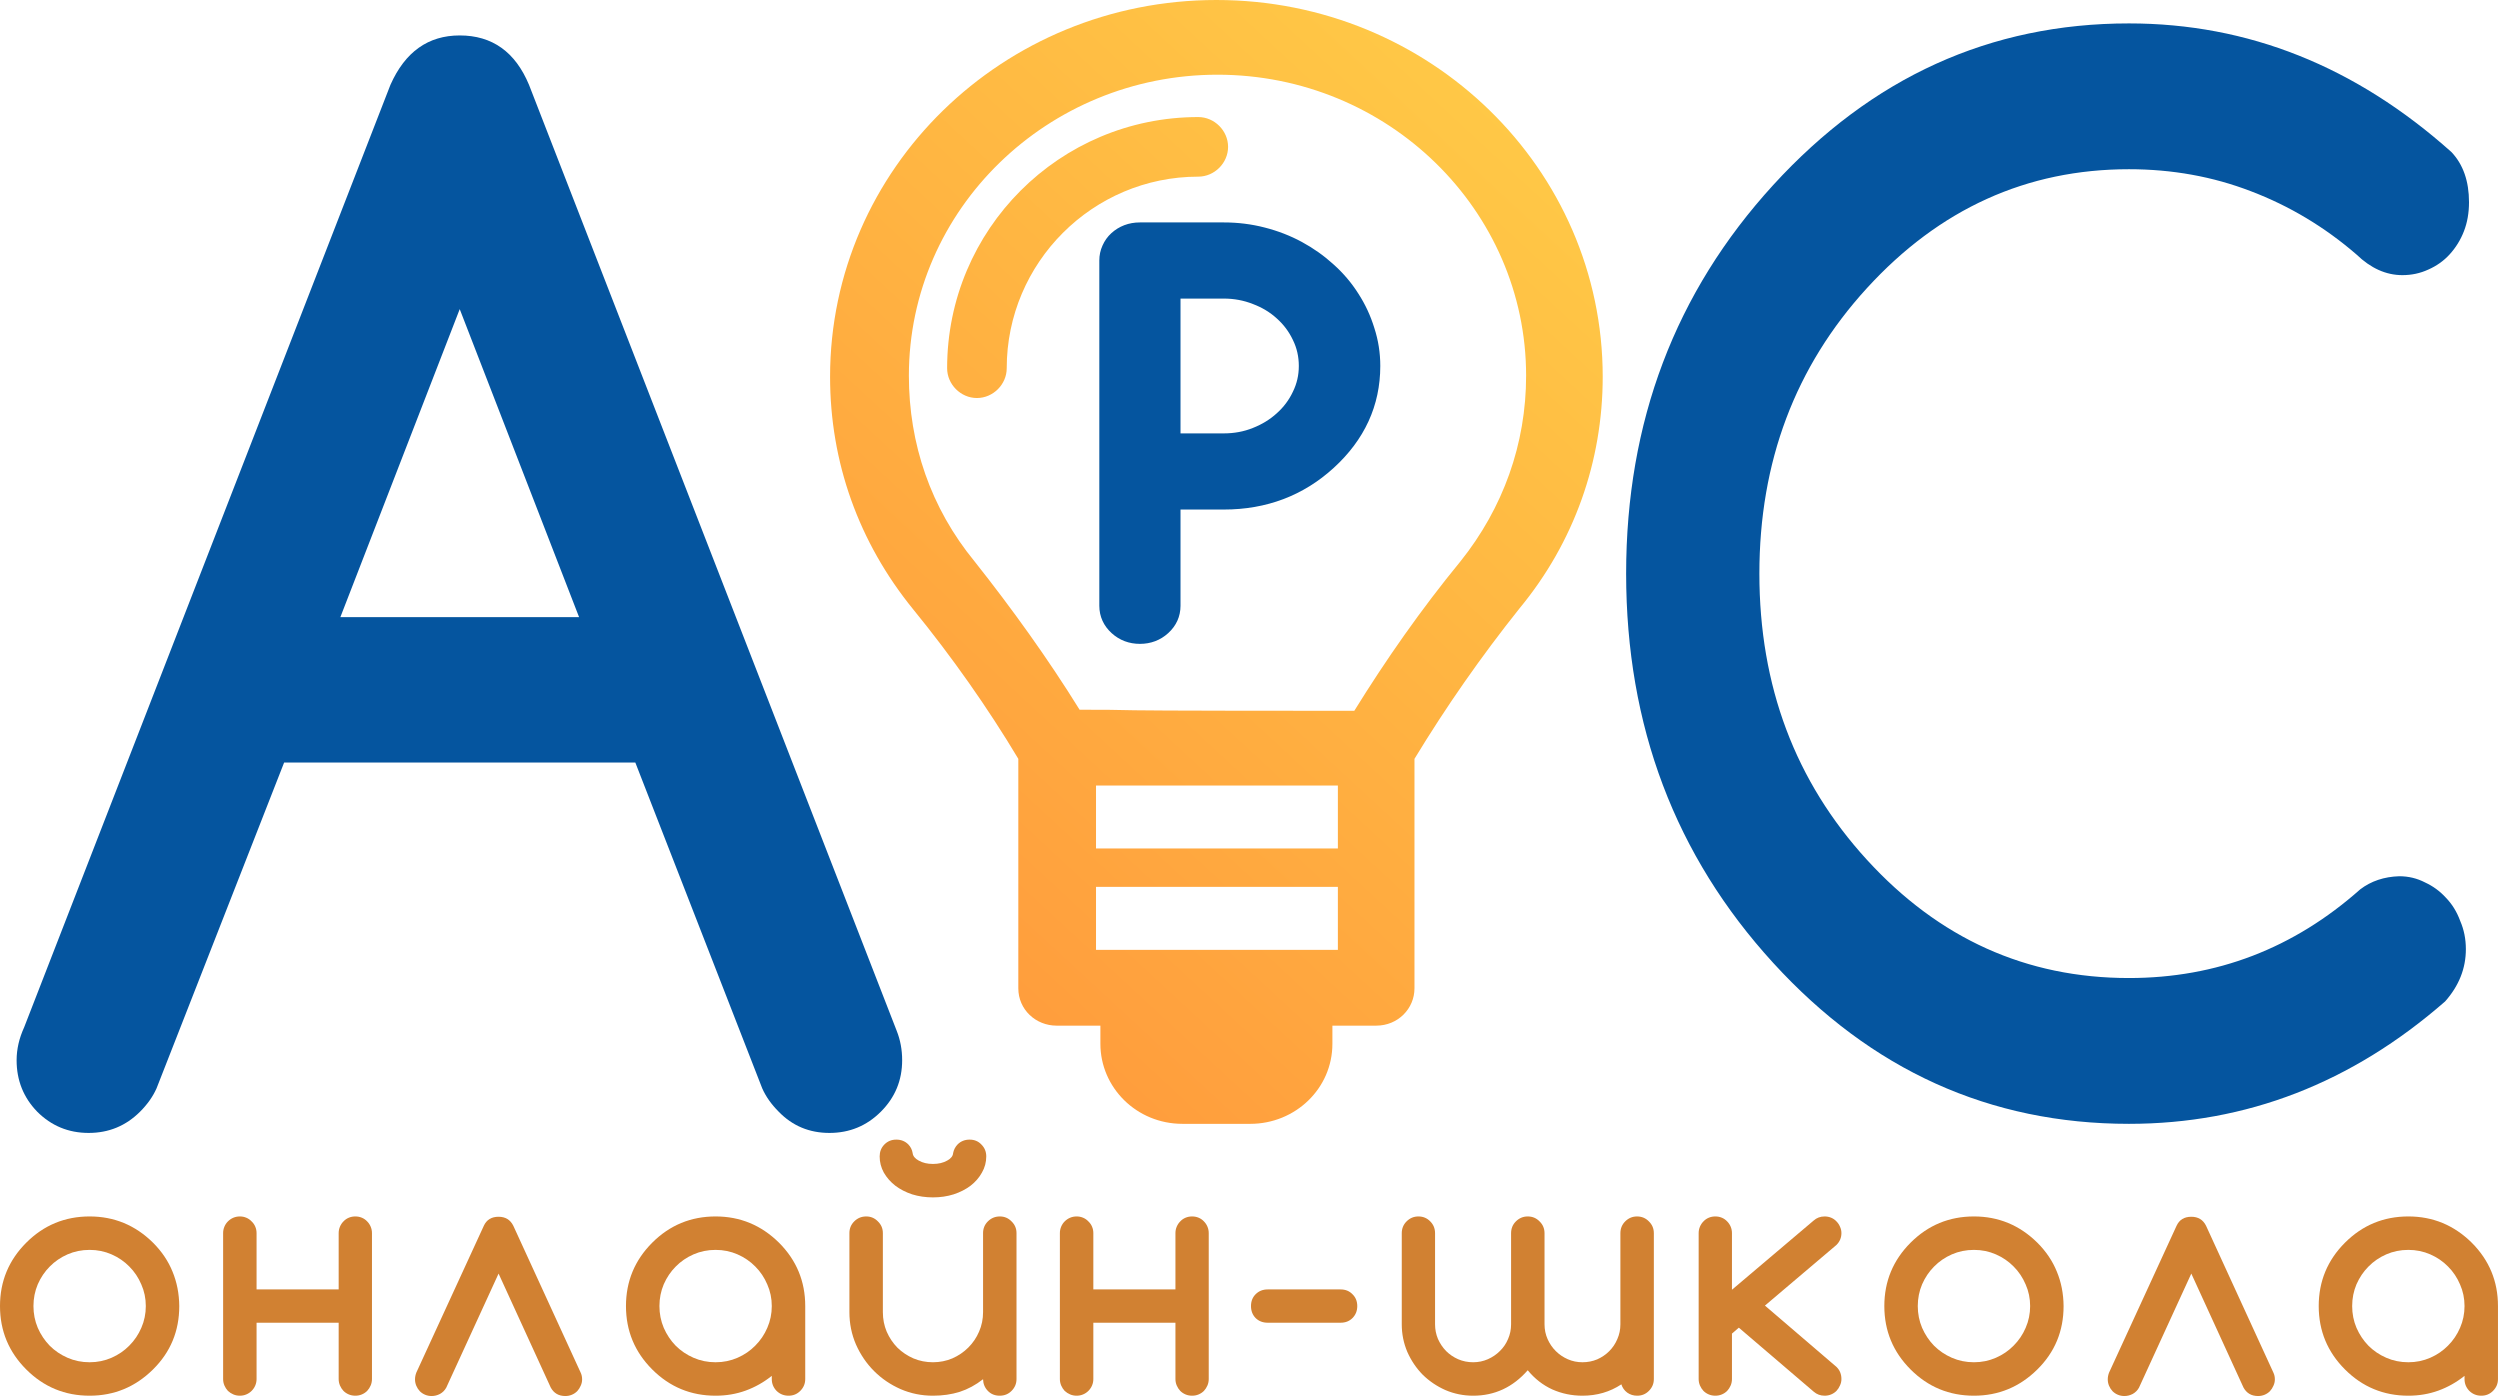 <?xml version="1.0" encoding="UTF-8"?> <svg xmlns="http://www.w3.org/2000/svg" width="254" height="142" viewBox="0 0 254 142" fill="none"> <path fill-rule="evenodd" clip-rule="evenodd" d="M123.586 0C145.268 0 162.836 17.133 162.836 38.278C162.836 46.844 159.945 55.085 154.386 61.808C150.494 66.687 146.936 71.784 143.711 77.097V100.411C143.711 102.471 142.043 104.206 139.82 104.206H135.372V106.049C135.372 110.604 131.592 114.182 127.033 114.182H120.139C115.469 114.182 111.8 110.495 111.8 106.049V104.206H107.352C105.24 104.206 103.461 102.579 103.461 100.411V77.097C100.347 71.892 96.678 66.687 92.786 61.916C87.227 55.085 84.336 46.952 84.336 38.278C84.336 17.133 101.904 0 123.586 0ZM135.928 86.206V79.808H111.355V86.206H135.928ZM111.355 90.109V96.507H135.928V90.109H111.355ZM113.902 72.139C115.208 72.171 117.099 72.218 137.596 72.218C140.82 67.013 144.378 61.916 148.381 57.037C152.718 51.615 155.053 45.109 155.053 38.169C155.053 21.362 141.043 7.59 123.697 7.59C106.463 7.59 92.342 21.253 92.342 38.169C92.342 45.109 94.565 51.615 99.013 57.037C102.793 61.808 106.463 66.904 109.687 72.109C112.689 72.109 113.214 72.122 113.902 72.139ZM102.283 37.411C102.283 26.685 111.019 17.948 121.745 17.948C123.389 17.948 124.773 16.564 124.773 14.921C124.773 13.277 123.389 11.893 121.745 11.893C107.646 11.893 96.228 23.312 96.228 37.411C96.228 39.055 97.612 40.439 99.255 40.439C100.899 40.439 102.283 39.055 102.283 37.411Z" fill="url(#paint0_linear)"></path> <path d="M243.763 89.026C244.699 89.026 245.572 89.236 246.381 89.655C247.19 90.028 247.892 90.54 248.488 91.192C249.127 91.845 249.617 92.637 249.957 93.568C250.34 94.453 250.532 95.408 250.532 96.433C250.532 98.39 249.829 100.16 248.425 101.744C238.931 110.036 228.223 114.182 216.303 114.182C202.169 114.182 190.12 108.732 180.158 97.831C170.196 86.93 165.215 73.746 165.215 58.28C165.215 42.861 170.196 29.701 180.158 18.8C190.163 7.853 202.211 2.379 216.303 2.379C228.394 2.379 239.314 6.735 249.063 15.446C250.255 16.704 250.851 18.404 250.851 20.547C250.851 21.618 250.681 22.597 250.34 23.482C250 24.367 249.51 25.159 248.872 25.858C248.276 26.51 247.552 27.022 246.7 27.395C245.891 27.767 245.019 27.954 244.082 27.954C242.422 27.954 240.868 27.255 239.42 25.858C236.185 23.062 232.609 20.92 228.692 19.429C224.818 17.938 220.688 17.193 216.303 17.193C205.915 17.193 197.038 21.222 189.673 29.282C182.393 37.248 178.753 46.914 178.753 58.28C178.753 69.694 182.393 79.383 189.673 87.349C196.996 95.362 205.872 99.368 216.303 99.368C225.201 99.368 233.034 96.363 239.803 90.354C240.91 89.515 242.23 89.073 243.763 89.026Z" fill="#05559F"></path> <path d="M58.834 62.699L46.708 31.407L34.582 62.699H58.834ZM2.454 104.374L39.669 8.618C41.156 5.273 43.502 3.601 46.708 3.601C50.007 3.601 52.353 5.273 53.747 8.618L91.101 104.722C91.473 105.652 91.659 106.65 91.659 107.719C91.659 109.763 90.939 111.506 89.498 112.946C88.058 114.386 86.316 115.106 84.271 115.106C82.227 115.106 80.508 114.386 79.114 112.946C78.371 112.203 77.813 111.413 77.442 110.576L64.549 77.473H28.867L15.905 110.576C15.533 111.413 14.975 112.203 14.232 112.946C12.792 114.386 11.049 115.106 9.005 115.106C6.961 115.106 5.219 114.386 3.778 112.946C2.384 111.506 1.688 109.763 1.688 107.719C1.688 106.604 1.943 105.489 2.454 104.374Z" fill="#05559F"></path> <path d="M18.213 132.697C18.213 135.234 17.324 137.38 15.546 139.136C13.746 140.914 11.6 141.803 9.106 141.803C6.591 141.803 4.445 140.914 2.667 139.136C0.889 137.358 0 135.212 0 132.697C0 130.182 0.889 128.035 2.667 126.257C4.445 124.48 6.591 123.591 9.106 123.591C11.6 123.591 13.746 124.48 15.546 126.257C16.435 127.146 17.096 128.127 17.53 129.201C17.974 130.274 18.202 131.439 18.213 132.697ZM9.106 126.989C8.304 126.989 7.556 127.141 6.862 127.444C6.168 127.748 5.567 128.16 5.057 128.68C4.548 129.19 4.141 129.792 3.838 130.485C3.545 131.179 3.399 131.916 3.399 132.697C3.399 133.477 3.545 134.215 3.838 134.908C4.141 135.602 4.548 136.209 5.057 136.73C5.567 137.239 6.168 137.646 6.862 137.949C7.556 138.253 8.304 138.405 9.106 138.405C9.898 138.405 10.64 138.253 11.334 137.949C12.028 137.646 12.63 137.234 13.139 136.713C13.659 136.193 14.066 135.591 14.359 134.908C14.662 134.215 14.814 133.477 14.814 132.697C14.814 131.916 14.662 131.185 14.359 130.502C14.066 129.808 13.659 129.201 13.139 128.68C12.63 128.16 12.028 127.748 11.334 127.444C10.64 127.141 9.898 126.989 9.106 126.989Z" fill="#D18132"></path> <path d="M26.067 134.388V140.112C26.067 140.34 26.024 140.556 25.937 140.762C25.85 140.968 25.726 141.153 25.563 141.315C25.411 141.467 25.233 141.586 25.026 141.673C24.821 141.76 24.604 141.803 24.376 141.803C24.138 141.803 23.915 141.76 23.709 141.673C23.503 141.586 23.319 141.467 23.157 141.315C23.005 141.153 22.886 140.968 22.799 140.762C22.712 140.556 22.669 140.34 22.669 140.112V125.282C22.669 125.054 22.712 124.837 22.799 124.631C22.886 124.425 23.005 124.246 23.157 124.095C23.319 123.932 23.503 123.807 23.709 123.721C23.915 123.634 24.138 123.591 24.376 123.591C24.604 123.591 24.821 123.634 25.026 123.721C25.233 123.807 25.411 123.932 25.563 124.095C25.726 124.246 25.85 124.425 25.937 124.631C26.024 124.837 26.067 125.054 26.067 125.282V131.006H34.409V125.282C34.409 125.054 34.453 124.837 34.539 124.631C34.626 124.425 34.745 124.246 34.897 124.095C35.049 123.932 35.228 123.807 35.434 123.721C35.64 123.634 35.862 123.591 36.1 123.591C36.339 123.591 36.561 123.634 36.767 123.721C36.973 123.807 37.152 123.932 37.304 124.095C37.456 124.246 37.575 124.425 37.661 124.631C37.748 124.837 37.792 125.054 37.792 125.282V140.112C37.792 140.34 37.748 140.556 37.661 140.762C37.575 140.968 37.456 141.153 37.304 141.315C37.152 141.467 36.973 141.586 36.767 141.673C36.561 141.76 36.339 141.803 36.1 141.803C35.862 141.803 35.64 141.76 35.434 141.673C35.228 141.586 35.049 141.467 34.897 141.315C34.745 141.153 34.626 140.968 34.539 140.762C34.453 140.556 34.409 140.34 34.409 140.112V134.388H26.067Z" fill="#D18132"></path> <path d="M50.655 123.623C49.939 123.623 49.441 123.927 49.159 124.534L42.296 139.462C42.21 139.689 42.166 139.917 42.166 140.145C42.166 140.372 42.21 140.589 42.296 140.795C42.383 141.001 42.502 141.185 42.654 141.348C42.806 141.5 42.985 141.619 43.191 141.706C43.397 141.792 43.619 141.836 43.858 141.836C44.15 141.836 44.432 141.765 44.703 141.624C44.974 141.473 45.185 141.261 45.337 140.99L50.655 129.396L55.956 140.974C56.27 141.548 56.764 141.836 57.436 141.836C57.674 141.836 57.896 141.792 58.102 141.706C58.308 141.619 58.487 141.5 58.639 141.348C58.791 141.185 58.91 141.001 58.997 140.795C59.094 140.589 59.143 140.372 59.143 140.145C59.143 139.895 59.094 139.668 58.997 139.462L52.151 124.534C51.847 123.927 51.349 123.623 50.655 123.623Z" fill="#D18132"></path> <path d="M72.705 126.989C71.903 126.989 71.155 127.141 70.461 127.444C69.768 127.748 69.166 128.16 68.656 128.68C68.147 129.19 67.74 129.792 67.437 130.485C67.144 131.179 66.998 131.916 66.998 132.697C66.998 133.477 67.144 134.215 67.437 134.908C67.74 135.602 68.147 136.209 68.656 136.73C69.166 137.239 69.768 137.646 70.461 137.949C71.155 138.253 71.903 138.405 72.705 138.405C73.497 138.405 74.239 138.253 74.933 137.949C75.627 137.646 76.229 137.234 76.738 136.713C77.259 136.193 77.665 135.591 77.958 134.908C78.261 134.215 78.413 133.477 78.413 132.697C78.413 131.916 78.261 131.185 77.958 130.502C77.665 129.808 77.259 129.201 76.738 128.68C76.229 128.16 75.627 127.748 74.933 127.444C74.239 127.141 73.497 126.989 72.705 126.989ZM78.413 140.112V139.787C77.6 140.437 76.716 140.936 75.763 141.283C74.809 141.63 73.79 141.803 72.705 141.803C70.19 141.803 68.044 140.914 66.266 139.136C64.488 137.358 63.599 135.212 63.599 132.697C63.599 130.182 64.488 128.035 66.266 126.257C68.044 124.48 70.19 123.591 72.705 123.591C75.199 123.591 77.345 124.48 79.145 126.257C80.923 128.035 81.812 130.182 81.812 132.697V140.112C81.812 140.578 81.644 140.979 81.308 141.315C80.982 141.641 80.587 141.803 80.121 141.803C79.644 141.803 79.237 141.641 78.901 141.315C78.576 140.979 78.413 140.578 78.413 140.112Z" fill="#D18132"></path> <path d="M101.57 141.803C101.082 141.803 100.681 141.641 100.366 141.315C100.052 140.99 99.889 140.594 99.879 140.128C99.13 140.714 98.339 141.142 97.504 141.413C96.67 141.673 95.764 141.803 94.789 141.803C93.629 141.803 92.534 141.581 91.504 141.136C90.474 140.681 89.574 140.069 88.805 139.299C88.035 138.529 87.422 137.629 86.967 136.6C86.522 135.57 86.3 134.475 86.3 133.315V125.282C86.3 124.816 86.463 124.42 86.788 124.095C87.124 123.759 87.531 123.591 88.008 123.591C88.474 123.591 88.87 123.759 89.195 124.095C89.531 124.42 89.699 124.816 89.699 125.282V133.315C89.699 134.019 89.829 134.681 90.089 135.299C90.36 135.917 90.723 136.459 91.179 136.925C91.645 137.38 92.187 137.743 92.805 138.014C93.423 138.274 94.084 138.405 94.789 138.405C95.483 138.405 96.138 138.274 96.756 138.014C97.374 137.743 97.916 137.375 98.382 136.909C98.849 136.442 99.212 135.906 99.472 135.299C99.743 134.681 99.879 134.019 99.879 133.315V125.282C99.879 124.816 100.041 124.42 100.366 124.095C100.702 123.759 101.109 123.591 101.586 123.591C102.052 123.591 102.448 123.759 102.773 124.095C103.109 124.42 103.277 124.816 103.277 125.282V140.112C103.277 140.578 103.109 140.979 102.773 141.315C102.448 141.641 102.047 141.803 101.57 141.803ZM94.789 121.655C94.041 121.655 93.336 121.552 92.675 121.347C92.024 121.13 91.455 120.837 90.967 120.468C90.479 120.089 90.089 119.644 89.796 119.135C89.515 118.625 89.374 118.078 89.374 117.493C89.374 117.016 89.531 116.614 89.845 116.289C90.171 115.953 90.577 115.785 91.065 115.785C91.553 115.785 91.959 115.948 92.284 116.273C92.523 116.522 92.669 116.815 92.724 117.151C92.756 117.455 92.962 117.709 93.341 117.915C93.743 118.143 94.225 118.257 94.789 118.257C95.352 118.257 95.835 118.143 96.236 117.915C96.615 117.709 96.816 117.455 96.838 117.151C96.903 116.815 97.054 116.522 97.293 116.273C97.618 115.948 98.025 115.785 98.513 115.785C99 115.785 99.401 115.953 99.716 116.289C100.041 116.614 100.204 117.016 100.204 117.493C100.204 118.078 100.057 118.625 99.765 119.135C99.483 119.644 99.098 120.089 98.61 120.468C98.122 120.837 97.548 121.13 96.886 121.347C96.236 121.552 95.537 121.655 94.789 121.655Z" fill="#D18132"></path> <path d="M111.083 134.388V140.112C111.083 140.34 111.04 140.556 110.953 140.762C110.866 140.968 110.741 141.153 110.579 141.315C110.427 141.467 110.248 141.586 110.042 141.673C109.836 141.76 109.619 141.803 109.392 141.803C109.153 141.803 108.931 141.76 108.725 141.673C108.519 141.586 108.335 141.467 108.172 141.315C108.02 141.153 107.901 140.968 107.814 140.762C107.728 140.556 107.684 140.34 107.684 140.112V125.282C107.684 125.054 107.728 124.837 107.814 124.631C107.901 124.425 108.02 124.246 108.172 124.095C108.335 123.932 108.519 123.807 108.725 123.721C108.931 123.634 109.153 123.591 109.392 123.591C109.619 123.591 109.836 123.634 110.042 123.721C110.248 123.807 110.427 123.932 110.579 124.095C110.741 124.246 110.866 124.425 110.953 124.631C111.04 124.837 111.083 125.054 111.083 125.282V131.006H119.425V125.282C119.425 125.054 119.468 124.837 119.555 124.631C119.642 124.425 119.761 124.246 119.913 124.095C120.065 123.932 120.243 123.807 120.449 123.721C120.655 123.634 120.878 123.591 121.116 123.591C121.355 123.591 121.577 123.634 121.783 123.721C121.989 123.807 122.168 123.932 122.319 124.095C122.471 124.246 122.59 124.425 122.677 124.631C122.764 124.837 122.807 125.054 122.807 125.282V140.112C122.807 140.34 122.764 140.556 122.677 140.762C122.59 140.968 122.471 141.153 122.319 141.315C122.168 141.467 121.989 141.586 121.783 141.673C121.577 141.76 121.355 141.803 121.116 141.803C120.878 141.803 120.655 141.76 120.449 141.673C120.243 141.586 120.065 141.467 119.913 141.315C119.761 141.153 119.642 140.968 119.555 140.762C119.468 140.556 119.425 140.34 119.425 140.112V134.388H111.083Z" fill="#D18132"></path> <path d="M128.792 134.388C128.304 134.388 127.898 134.231 127.572 133.916C127.258 133.591 127.101 133.185 127.101 132.697C127.101 132.209 127.258 131.808 127.572 131.494C127.898 131.168 128.304 131.006 128.792 131.006H136.207C136.695 131.006 137.096 131.168 137.41 131.494C137.736 131.808 137.898 132.209 137.898 132.697C137.898 133.185 137.736 133.591 137.41 133.916C137.096 134.231 136.695 134.388 136.207 134.388H128.792Z" fill="#D18132"></path> <path d="M142.419 125.298C142.419 124.821 142.582 124.42 142.907 124.095C143.243 123.759 143.644 123.591 144.11 123.591C144.587 123.591 144.989 123.759 145.314 124.095C145.639 124.42 145.802 124.821 145.802 125.298V134.551C145.802 135.071 145.899 135.564 146.094 136.03C146.3 136.497 146.577 136.909 146.924 137.266C147.271 137.613 147.677 137.89 148.143 138.096C148.62 138.302 149.13 138.405 149.672 138.405C150.203 138.405 150.702 138.302 151.168 138.096C151.634 137.89 152.041 137.613 152.387 137.266C152.745 136.919 153.022 136.513 153.217 136.047C153.423 135.581 153.526 135.082 153.526 134.551V125.298C153.526 124.821 153.688 124.42 154.014 124.095C154.35 123.759 154.751 123.591 155.217 123.591C155.694 123.591 156.095 123.759 156.42 124.095C156.756 124.42 156.924 124.821 156.924 125.298V134.551C156.924 135.082 157.027 135.581 157.233 136.047C157.439 136.513 157.716 136.919 158.063 137.266C158.41 137.613 158.816 137.89 159.282 138.096C159.748 138.302 160.247 138.405 160.778 138.405C161.309 138.405 161.808 138.307 162.274 138.112C162.74 137.906 163.147 137.629 163.494 137.283C163.852 136.925 164.128 136.513 164.323 136.047C164.529 135.581 164.632 135.082 164.632 134.551V125.298C164.632 124.821 164.795 124.42 165.12 124.095C165.456 123.759 165.857 123.591 166.323 123.591C166.8 123.591 167.201 123.759 167.527 124.095C167.863 124.42 168.031 124.821 168.031 125.298V140.112C168.031 140.578 167.863 140.979 167.527 141.315C167.201 141.641 166.806 141.803 166.34 141.803C165.96 141.803 165.624 141.7 165.331 141.494C165.039 141.277 164.838 140.996 164.73 140.649C163.57 141.418 162.253 141.803 160.778 141.803C159.694 141.803 158.675 141.592 157.721 141.169C156.767 140.735 155.932 140.085 155.217 139.218C153.71 140.941 151.862 141.803 149.672 141.803C148.685 141.803 147.748 141.613 146.859 141.234C145.98 140.844 145.211 140.323 144.549 139.673C143.899 139.012 143.379 138.242 142.988 137.364C142.609 136.475 142.419 135.537 142.419 134.551V125.298Z" fill="#D18132"></path> <path d="M172.584 125.282C172.584 125.054 172.628 124.837 172.714 124.631C172.801 124.425 172.92 124.246 173.072 124.095C173.224 123.932 173.403 123.807 173.609 123.721C173.815 123.634 174.037 123.591 174.276 123.591C174.514 123.591 174.736 123.634 174.942 123.721C175.148 123.807 175.327 123.932 175.479 124.095C175.631 124.246 175.75 124.425 175.837 124.631C175.923 124.837 175.967 125.054 175.967 125.282V131.038L184.26 124.013C184.574 123.731 184.948 123.591 185.382 123.591C185.62 123.591 185.843 123.634 186.049 123.721C186.255 123.807 186.434 123.932 186.585 124.095C186.737 124.246 186.856 124.425 186.943 124.631C187.041 124.837 187.089 125.054 187.089 125.282C187.089 125.748 186.921 126.149 186.585 126.485L179.317 132.648L186.602 138.892C186.927 139.218 187.089 139.624 187.089 140.112C187.089 140.34 187.041 140.556 186.943 140.762C186.856 140.968 186.737 141.153 186.585 141.315C186.434 141.467 186.255 141.586 186.049 141.673C185.843 141.76 185.62 141.803 185.382 141.803C184.959 141.803 184.591 141.668 184.276 141.397L176.666 134.892L175.967 135.494V140.112C175.967 140.34 175.923 140.556 175.837 140.762C175.75 140.968 175.631 141.153 175.479 141.315C175.327 141.467 175.148 141.586 174.942 141.673C174.736 141.76 174.514 141.803 174.276 141.803C174.037 141.803 173.815 141.76 173.609 141.673C173.403 141.586 173.224 141.467 173.072 141.315C172.92 141.153 172.801 140.968 172.714 140.762C172.628 140.556 172.584 140.34 172.584 140.112V125.282Z" fill="#D18132"></path> <path d="M209.66 132.697C209.66 135.234 208.772 137.38 206.994 139.136C205.194 140.914 203.048 141.803 200.554 141.803C198.039 141.803 195.893 140.914 194.115 139.136C192.337 137.358 191.448 135.212 191.448 132.697C191.448 130.182 192.337 128.035 194.115 126.257C195.893 124.48 198.039 123.591 200.554 123.591C203.048 123.591 205.194 124.48 206.994 126.257C207.883 127.146 208.544 128.127 208.977 129.201C209.422 130.274 209.65 131.439 209.66 132.697ZM200.554 126.989C199.752 126.989 199.004 127.141 198.31 127.444C197.616 127.748 197.015 128.16 196.505 128.68C195.996 129.19 195.589 129.792 195.286 130.485C194.993 131.179 194.846 131.916 194.846 132.697C194.846 133.477 194.993 134.215 195.286 134.908C195.589 135.602 195.996 136.209 196.505 136.73C197.015 137.239 197.616 137.646 198.31 137.949C199.004 138.253 199.752 138.405 200.554 138.405C201.346 138.405 202.088 138.253 202.782 137.949C203.476 137.646 204.077 137.234 204.587 136.713C205.107 136.193 205.514 135.591 205.807 134.908C206.11 134.215 206.262 133.477 206.262 132.697C206.262 131.916 206.11 131.185 205.807 130.502C205.514 129.808 205.107 129.201 204.587 128.68C204.077 128.16 203.476 127.748 202.782 127.444C202.088 127.141 201.346 126.989 200.554 126.989Z" fill="#D18132"></path> <path d="M222.637 123.623C221.922 123.623 221.423 123.927 221.141 124.534L214.279 139.462C214.192 139.689 214.149 139.917 214.149 140.145C214.149 140.372 214.192 140.589 214.279 140.795C214.366 141.001 214.485 141.185 214.637 141.348C214.789 141.5 214.968 141.619 215.174 141.706C215.379 141.792 215.602 141.836 215.84 141.836C216.133 141.836 216.415 141.765 216.686 141.624C216.957 141.473 217.168 141.261 217.32 140.99L222.637 129.396L227.939 140.974C228.253 141.548 228.746 141.836 229.418 141.836C229.657 141.836 229.879 141.792 230.085 141.706C230.291 141.619 230.47 141.5 230.622 141.348C230.773 141.185 230.893 141.001 230.979 140.795C231.077 140.589 231.126 140.372 231.126 140.145C231.126 139.895 231.077 139.668 230.979 139.462L224.133 124.534C223.83 123.927 223.331 123.623 222.637 123.623Z" fill="#D18132"></path> <path d="M244.688 126.989C243.886 126.989 243.138 127.141 242.444 127.444C241.75 127.748 241.149 128.16 240.639 128.68C240.13 129.19 239.723 129.792 239.419 130.485C239.127 131.179 238.98 131.916 238.98 132.697C238.98 133.477 239.127 134.215 239.419 134.908C239.723 135.602 240.13 136.209 240.639 136.73C241.149 137.239 241.75 137.646 242.444 137.949C243.138 138.253 243.886 138.405 244.688 138.405C245.48 138.405 246.222 138.253 246.916 137.949C247.61 137.646 248.211 137.234 248.721 136.713C249.241 136.193 249.648 135.591 249.941 134.908C250.244 134.215 250.396 133.477 250.396 132.697C250.396 131.916 250.244 131.185 249.941 130.502C249.648 129.808 249.241 129.201 248.721 128.68C248.211 128.16 247.61 127.748 246.916 127.444C246.222 127.141 245.48 126.989 244.688 126.989ZM250.396 140.112V139.787C249.583 140.437 248.699 140.936 247.745 141.283C246.791 141.63 245.772 141.803 244.688 141.803C242.173 141.803 240.027 140.914 238.249 139.136C236.471 137.358 235.582 135.212 235.582 132.697C235.582 130.182 236.471 128.035 238.249 126.257C240.027 124.48 242.173 123.591 244.688 123.591C247.182 123.591 249.328 124.48 251.128 126.257C252.905 128.035 253.794 130.182 253.794 132.697V140.112C253.794 140.578 253.626 140.979 253.29 141.315C252.965 141.641 252.569 141.803 252.103 141.803C251.626 141.803 251.22 141.641 250.884 141.315C250.558 140.979 250.396 140.578 250.396 140.112Z" fill="#D18132"></path> <path fill-rule="evenodd" clip-rule="evenodd" d="M129.717 41.992C129.038 42.612 128.232 43.11 127.287 43.482L127.28 43.485C126.377 43.847 125.402 44.032 124.344 44.032H119.94V30.336H124.344C125.381 30.336 126.359 30.52 127.287 30.885L127.295 30.888L127.302 30.891C128.241 31.245 129.042 31.733 129.717 32.35L129.727 32.359C130.421 32.978 130.961 33.7 131.354 34.532L131.358 34.54L131.362 34.549C131.759 35.357 131.96 36.23 131.96 37.184C131.96 38.118 131.76 38.983 131.362 39.793L131.358 39.801L131.354 39.81C130.961 40.642 130.421 41.364 129.727 41.983L129.717 41.992ZM131.606 32.653C131.924 33.079 132.199 33.536 132.43 34.024C132.91 35.002 133.15 36.055 133.15 37.184C133.15 38.296 132.91 39.34 132.43 40.318C131.968 41.295 131.331 42.146 130.519 42.87C129.725 43.595 128.793 44.168 127.722 44.589C126.67 45.01 125.544 45.221 124.344 45.221H118.751V45.221H124.344C125.544 45.221 126.67 45.01 127.722 44.589C128.793 44.168 129.725 43.595 130.519 42.87C131.331 42.146 131.968 41.295 132.43 40.318C132.91 39.34 133.15 38.296 133.15 37.184C133.15 36.055 132.91 35.002 132.43 34.024C132.199 33.536 131.924 33.079 131.606 32.653ZM111.691 26.467V61.548C111.691 62.641 112.131 63.586 112.937 64.322C113.74 65.055 114.723 65.417 115.816 65.417C116.909 65.417 117.892 65.055 118.694 64.322C119.501 63.586 119.94 62.641 119.94 61.548V51.769H124.344C128.669 51.769 132.411 50.361 135.502 47.54C138.628 44.687 140.237 41.216 140.237 37.184C140.237 35.851 140.034 34.559 139.628 33.312C139.246 32.067 138.703 30.902 138 29.819C137.313 28.733 136.478 27.751 135.498 26.874C134.522 25.984 133.447 25.221 132.276 24.587C131.098 23.949 129.834 23.459 128.489 23.116C127.152 22.77 125.769 22.599 124.344 22.599H115.816C115.264 22.599 114.73 22.686 114.226 22.88C113.737 23.068 113.296 23.34 112.91 23.693C112.525 24.044 112.228 24.466 112.017 24.943C111.797 25.424 111.691 25.937 111.691 26.467ZM112.881 61.548C112.881 62.012 112.993 62.432 113.216 62.81C112.993 62.432 112.881 62.012 112.881 61.548V26.467C112.881 26.096 112.955 25.751 113.102 25.431C113.25 25.094 113.453 24.808 113.712 24.572C113.988 24.319 114.302 24.125 114.653 23.99C115.004 23.855 115.391 23.788 115.816 23.788H124.344C125.673 23.788 126.956 23.948 128.193 24.268C129.448 24.588 130.621 25.043 131.71 25.633C132.195 25.896 132.661 26.182 133.11 26.491C132.661 26.182 132.195 25.896 131.71 25.633C130.621 25.043 129.448 24.588 128.193 24.268C126.956 23.948 125.673 23.788 124.344 23.788H115.816C115.391 23.788 115.004 23.855 114.653 23.99C114.302 24.125 113.988 24.319 113.711 24.572C113.453 24.807 113.25 25.094 113.102 25.431C112.955 25.751 112.881 26.096 112.881 26.467V61.548Z" fill="#05559F"></path> <defs> <linearGradient id="paint0_linear" x1="91.472" y1="89.888" x2="173.009" y2="1.708" gradientUnits="userSpaceOnUse"> <stop stop-color="#FF9E3D"></stop> <stop offset="1" stop-color="#FFD148"></stop> </linearGradient> </defs> </svg> 